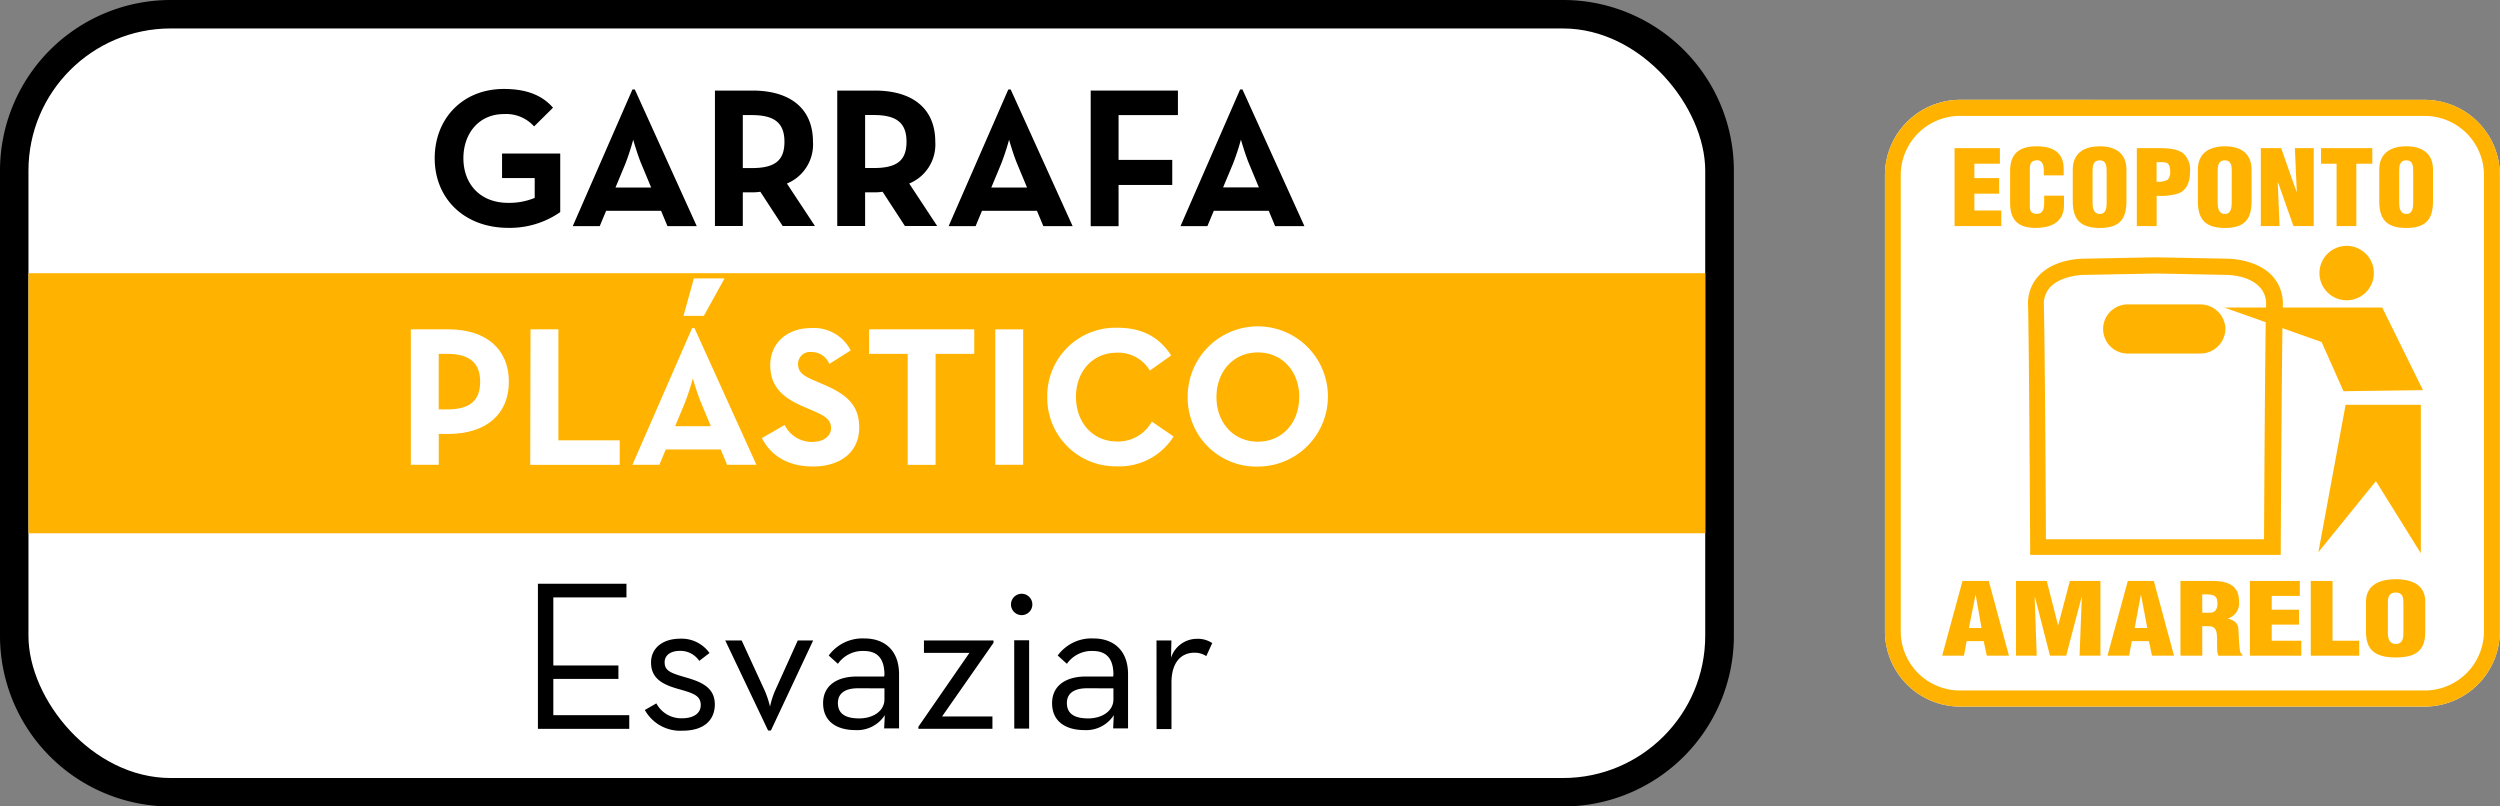 <svg xmlns="http://www.w3.org/2000/svg" viewBox="0 0 419.02 135.17"><rect x="0" y="0" width="419.02" height="135.17" fill="#808080" stroke="none"/><defs><style>.cls-1{fill:#fff;}.cls-2{fill:#ffb300;}</style></defs><title>icon plastico</title><g id="Layer_2" data-name="Layer 2"><g id="Layer_1-2" data-name="Layer 1"><path class="cls-1" d="M328.58,16.73a12.63,12.63,0,0,0-12.65,12.59v76.52a12.63,12.63,0,0,0,12.65,12.59h77.8A12.63,12.63,0,0,0,419,105.84V29.33a12.63,12.63,0,0,0-12.65-12.59Z"/><path class="cls-2" d="M388.76,45.77a4.56,4.56,0,1,1,4.55,4.56,4.56,4.56,0,0,1-4.55-4.56"/><polygon class="cls-2" points="372.81 51.55 399.28 51.55 406.11 65.39 392.79 65.57 389.12 57.33 372.81 51.55"/><polygon class="cls-2" points="393.14 67.85 405.75 67.85 405.75 92.73 398.22 80.64 388.58 92.55 393.14 67.85"/><path class="cls-2" d="M373,55.14a4.21,4.21,0,0,1-4.3,4.12H356.62a4.12,4.12,0,1,1,0-8.24h12.08a4.21,4.21,0,0,1,4.3,4.12"/><path class="cls-2" d="M349.13,43.36c-.16,0-4.67,0-7.33,2.76a6.76,6.76,0,0,0-1.88,5.11c.17,6.39.35,40.11.35,40.45V93h42V91.68c0-.34.18-34.05.35-40.45a6.84,6.84,0,0,0-1.88-5.11c-2.66-2.73-7.18-2.76-7.36-2.76h0l-11.93-.23h-.35l-12,.23m12.31,2.48h0s11.87.24,11.87.24h0s3.57,0,5.42,2a4,4,0,0,1,1.11,3v.17c-.16,5.7-.31,32.83-.34,39.14-2.36,0-34.2,0-36.56,0,0-6.32-.19-33.45-.34-39.14,0-.05,0-.11,0-.17a4.05,4.05,0,0,1,1.11-3c1.85-1.91,5.39-2,5.43-2l11.93-.23h.35"/><path class="cls-2" d="M328.58,16.73a12.63,12.63,0,0,0-12.65,12.59v76.52a12.63,12.63,0,0,0,12.65,12.59h77.8A12.63,12.63,0,0,0,419,105.84V29.32a12.63,12.63,0,0,0-12.65-12.59Zm-10,89.11V29.32a9.93,9.93,0,0,1,10-9.89h77.8a9.93,9.93,0,0,1,9.95,9.89v76.52a9.93,9.93,0,0,1-9.95,9.89h-77.8a9.93,9.93,0,0,1-10-9.89"/><polygon class="cls-2" points="327.6 37.89 327.6 24.83 335.2 24.83 335.2 27.44 330.92 27.44 330.92 29.85 335.07 29.85 335.07 32.46 330.92 32.46 330.92 35.28 335.43 35.28 335.43 37.89 327.6 37.89"/><path class="cls-2" d="M342.56,29.39v-.84c0-1.12-.44-1.69-1.06-1.69-1,0-1.28.51-1.28,1.36l0,6.46c0,.73.32,1.16,1.18,1.16,1.13,0,1.22-1.08,1.22-1.88V32.79h3.32v1.6c0,2.25-1.39,3.81-4.78,3.81-3.07,0-4.25-1.5-4.25-4.16V28.68c0-2.84,1.41-4.16,4.45-4.16,2.82,0,4.53,1.11,4.53,3.78v1.1Z"/><path class="cls-2" d="M356.41,33.73c0,2.95-1.12,4.48-4.47,4.48s-4.53-1.53-4.53-4.48V28.42c0-2.51,1.62-3.9,4.53-3.9s4.47,1.4,4.47,3.9Zm-3.32-5.1c0-.8-.08-1.76-1.17-1.76s-1.19,1-1.19,1.76V34c0,.75.13,1.86,1.21,1.86s1.15-1.11,1.15-1.86Z"/><path class="cls-2" d="M358.15,37.89V24.83h3.93c1.29,0,3.14.11,4.06,1.08a3.78,3.78,0,0,1,.93,2.84c0,1.41-.36,3-1.87,3.64a9.93,9.93,0,0,1-3.73.42v5.09Zm3.31-7.44a3.28,3.28,0,0,0,1.87-.33,1.86,1.86,0,0,0,.41-1.32c0-.51-.05-1.27-.62-1.52a4.66,4.66,0,0,0-1.3-.1h-.36Z"/><path class="cls-2" d="M377.38,33.73c0,2.95-1.11,4.48-4.47,4.48s-4.53-1.53-4.53-4.48V28.42c0-2.51,1.63-3.9,4.53-3.9s4.47,1.4,4.47,3.9Zm-3.32-5.1c0-.8-.08-1.76-1.17-1.76s-1.19,1-1.19,1.76V34c0,.75.13,1.86,1.2,1.86s1.15-1.11,1.15-1.86Z"/><polygon class="cls-2" points="381.82 30.58 381.77 30.61 382.07 37.89 378.93 37.89 378.93 24.83 382.34 24.83 384.91 32.13 384.96 32.13 384.64 24.83 387.8 24.83 387.8 37.89 384.4 37.89 381.82 30.58"/><polygon class="cls-2" points="389.02 24.83 397.62 24.83 397.62 27.44 394.94 27.44 394.94 37.89 391.63 37.89 391.63 27.44 389.02 27.44 389.02 24.83"/><path class="cls-2" d="M407.79,33.73c0,2.95-1.11,4.48-4.48,4.48s-4.53-1.53-4.53-4.48V28.42c0-2.51,1.63-3.9,4.53-3.9s4.48,1.4,4.48,3.9Zm-3.32-5.1c0-.8-.07-1.76-1.17-1.76s-1.18,1-1.18,1.76V34c0,.75.13,1.86,1.2,1.86s1.15-1.11,1.15-1.86Z"/><path class="cls-2" d="M325.52,109.9l3.41-12.53h4.4l3.39,12.53H333l-.52-2.44h-2.86l-.44,2.44Zm5.61-10.25h0L330,105.26h2.12Z"/><polygon class="cls-2" points="337.9 109.9 337.9 97.37 343.05 97.37 344.94 104.77 344.98 104.77 346.93 97.37 352.05 97.37 352.05 109.9 348.55 109.9 348.93 100.08 348.89 100.08 346.31 109.9 343.59 109.9 341.08 100.08 341.03 100.08 341.37 109.9 337.9 109.9"/><path class="cls-2" d="M353.23,109.9l3.41-12.53H361l3.38,12.53h-3.69l-.52-2.44h-2.87l-.44,2.44Zm5.61-10.25h0l-1.06,5.61h2.12Z"/><path class="cls-2" d="M369.12,109.9h-3.66V97.37h5.33c3,0,4.49,1,4.49,3.46a2.64,2.64,0,0,1-1.94,2.85v0c1,.18,1.75.75,1.82,1.62s.12,3.16.33,4a1.11,1.11,0,0,0,.35.44v.17h-4a2.31,2.31,0,0,1-.21-.72c-.06-1.11,0-2.14-.08-2.91s-.39-1.27-1.24-1.32h-1.2Zm0-7.2h1.24c1.06,0,1.3-.78,1.3-1.55,0-1.48-.77-1.55-2.55-1.52Z"/><polygon class="cls-2" points="377.1 109.9 377.1 97.37 385.47 97.37 385.47 99.88 380.76 99.88 380.76 102.19 385.33 102.19 385.33 104.69 380.76 104.69 380.76 107.39 385.72 107.39 385.72 109.9 377.1 109.9"/><polygon class="cls-2" points="387.3 109.9 387.3 97.37 390.95 97.37 390.95 107.39 395.42 107.39 395.42 109.9 387.3 109.9"/><path class="cls-2" d="M406.49,105.91c0,2.82-1.22,4.29-4.93,4.29s-5-1.47-5-4.29v-5.09c0-2.41,1.78-3.74,5-3.74s4.93,1.33,4.93,3.74ZM402.83,101c0-.77-.08-1.69-1.29-1.69s-1.31.92-1.31,1.69v5.14c0,.72.15,1.79,1.33,1.79s1.27-1.07,1.27-1.79Z"/><path d="M262,135.17H28.61A28.61,28.61,0,0,1,0,106.56V28.61A28.61,28.61,0,0,1,28.61,0H262a28.61,28.61,0,0,1,28.61,28.61v77.95A28.61,28.61,0,0,1,262,135.17"/><rect class="cls-1" x="4.77" y="4.77" width="281.04" height="125.63" rx="23.84" ry="23.84"/><rect class="cls-2" x="4.77" y="45.79" width="281.04" height="43.59"/><path class="cls-1" d="M68.86,55.2h6.28c6.34,0,10.15,3.31,10.15,8.78s-3.84,8.75-10.15,8.75h-1.6v5.17H68.86ZM75,68.62c3.81,0,5.48-1.54,5.48-4.64S78.74,59.31,75,59.31H73.53v9.31Z"/><path class="cls-1" d="M88.92,55.2h4.67V73.8h10.28v4.11h-15Z"/><path class="cls-1" d="M116,55h.4l10.38,22.9h-4.91l-1.07-2.57h-9.21l-1.07,2.57H106Zm3.14,16.43-1.64-3.94c-.67-1.6-1.37-4.07-1.37-4.07a41.14,41.14,0,0,1-1.33,4.07l-1.64,3.94Zm-2.84-24.77h5.14l-3.47,6.28h-3.41Z"/><path class="cls-1" d="M127.7,73.43l3.81-2.2a5.09,5.09,0,0,0,4.61,2.84c1.94,0,3.17-1,3.17-2.3,0-1.6-1.27-2.17-3.41-3.1l-1.17-.5c-3.37-1.44-5.61-3.24-5.61-7,0-3.51,2.67-6.18,6.84-6.18a6.9,6.9,0,0,1,6.64,3.74L139,61a3.18,3.18,0,0,0-3-2,2,2,0,0,0-2.24,2c0,1.4.87,2,2.87,2.84l1.17.5c4,1.7,6.21,3.44,6.21,7.34,0,4.21-3.31,6.51-7.75,6.51S129.07,76.14,127.7,73.43Z"/><path class="cls-1" d="M152.14,59.31h-6.48V55.2h17.63v4.11h-6.48v18.6h-4.67Z"/><path class="cls-1" d="M166.82,55.2h4.67v22.7h-4.67Z"/><path class="cls-1" d="M175.53,66.55a11.43,11.43,0,0,1,11.69-11.62c4.11,0,7,1.47,9.08,4.64l-3.57,2.54a6.19,6.19,0,0,0-5.51-3c-4.11,0-6.88,3.17-6.88,7.41S183.11,74,187.22,74a6.47,6.47,0,0,0,5.84-3.34l3.64,2.5a10.69,10.69,0,0,1-9.48,5A11.46,11.46,0,0,1,175.53,66.55Z"/><path class="cls-1" d="M199.07,66.55a11.75,11.75,0,1,1,11.75,11.65A11.5,11.5,0,0,1,199.07,66.55Zm18.7,0c0-4.24-2.8-7.48-6.94-7.48s-6.94,3.24-6.94,7.48,2.8,7.48,6.94,7.48S217.76,70.79,217.76,66.55Z"/><path d="M72.86,26.53c0-6.71,4.74-11.62,11.58-11.62,3.71,0,6.38,1,8.25,3.14l-3.17,3.14a6.29,6.29,0,0,0-5.07-2.07c-4.11,0-6.78,3.17-6.78,7.41S80.41,34,85.18,34a11.19,11.19,0,0,0,4.44-.83V29.84H84.15V25.73h9.75v9.82a14.76,14.76,0,0,1-8.71,2.64C77.77,38.18,72.86,33.24,72.86,26.53Z"/><path d="M106,15h.4l10.38,22.9h-4.91l-1.07-2.57h-9.21l-1.07,2.57H96Zm3.14,16.43-1.64-3.94c-.67-1.6-1.37-4.07-1.37-4.07a41.18,41.18,0,0,1-1.33,4.07l-1.64,3.94Z"/><path d="M136.59,37.88h-5.41l-3.74-5.74a9,9,0,0,1-1.34.1h-1.6v5.64h-4.67V15.18h6.28c6.34,0,10.15,3,10.15,8.58a7.06,7.06,0,0,1-4.37,7ZM126,28.17c3.81,0,5.48-1.2,5.48-4.41s-1.74-4.47-5.48-4.47H124.5v8.88Z"/><path d="M157.08,37.88h-5.41l-3.74-5.74a9,9,0,0,1-1.34.1H145v5.64h-4.67V15.18h6.28c6.34,0,10.15,3,10.15,8.58a7.06,7.06,0,0,1-4.37,7Zm-10.62-9.72c3.81,0,5.48-1.2,5.48-4.41s-1.74-4.47-5.48-4.47H145v8.88Z"/><path d="M169,15h.4l10.38,22.9h-4.91l-1.07-2.57h-9.21l-1.07,2.57H159Zm3.14,16.43-1.64-3.94c-.67-1.6-1.37-4.07-1.37-4.07a41.16,41.16,0,0,1-1.34,4.07l-1.64,3.94Z"/><path d="M182.81,15.18h14.62v4.11h-9.95V26.8h9V31h-9v6.91h-4.67Z"/><path d="M207.85,15h.4l10.38,22.9h-4.91l-1.07-2.57h-9.21l-1.07,2.57h-4.51ZM211,31.41l-1.64-3.94c-.67-1.6-1.37-4.07-1.37-4.07a41.16,41.16,0,0,1-1.34,4.07L205,31.41Z"/><path d="M90.16,97.84H105v2.29H92.74v11.41h10.91v2.25H92.74v6.08h12.73v2.29H90.16Z"/><path d="M108.08,119l1.93-1.11a4.71,4.71,0,0,0,4.29,2.5c2,0,3.15-.86,3.15-2.22,0-1.61-1.29-2-3.86-2.72-2.32-.68-4.47-1.61-4.47-4.4,0-2.58,2.15-4,4.86-4a5.75,5.75,0,0,1,4.94,2.4l-1.72,1.32a3.79,3.79,0,0,0-3.22-1.68c-1.61,0-2.58.75-2.58,1.9,0,1.4.89,1.79,3.51,2.54s4.9,1.68,4.9,4.54c0,2.5-1.68,4.4-5.4,4.4A6.78,6.78,0,0,1,108.08,119Z"/><path d="M121.56,107.35h2.75l3.93,8.55a16.11,16.11,0,0,1,.82,2.54,14.45,14.45,0,0,1,.79-2.54l3.86-8.55h2.58l-7.08,15.09h-.47Z"/><path d="M148.24,113.11c0-2.86-1.29-4-3.47-4a5.06,5.06,0,0,0-4.33,2.15l-1.54-1.39a7,7,0,0,1,6-2.86c3.29,0,5.79,1.93,5.79,6v9.08h-2.5l.11-2.22a5.5,5.5,0,0,1-4.9,2.5c-3.15,0-5.44-1.43-5.44-4.51s2.5-4.47,5.62-4.47h4.61Zm-4.44,2.25c-1.9,0-3.36.68-3.36,2.47s1.25,2.58,3.58,2.58,4.22-1.25,4.22-3.18v-1.86Z"/><path d="M153.93,121.8l8.55-12.37h-7.62v-2.08h11.66v.39l-8.62,12.34h8.44v2.07H153.93Z"/><path d="M169.45,101.31a1.79,1.79,0,1,1,3.58,0,1.79,1.79,0,0,1-3.58,0Zm.54,6h2.5v14.81H170Z"/><path d="M186.62,113.11c0-2.86-1.29-4-3.47-4a5.06,5.06,0,0,0-4.33,2.15l-1.54-1.39a7,7,0,0,1,6-2.86c3.29,0,5.79,1.93,5.79,6v9.08h-2.5l.11-2.22a5.5,5.5,0,0,1-4.9,2.5c-3.15,0-5.44-1.43-5.44-4.51s2.5-4.47,5.62-4.47h4.61Zm-4.44,2.25c-1.9,0-3.36.68-3.36,2.47s1.25,2.58,3.58,2.58,4.22-1.25,4.22-3.18v-1.86Z"/><path d="M193.84,107.35h2.5l-.07,2.9a4.58,4.58,0,0,1,4.33-3.18,4.31,4.31,0,0,1,2.58.72l-1,2.18a3.46,3.46,0,0,0-2-.57c-2.11,0-3.83,1.5-3.83,5v7.8h-2.5Z"/></g></g></svg>